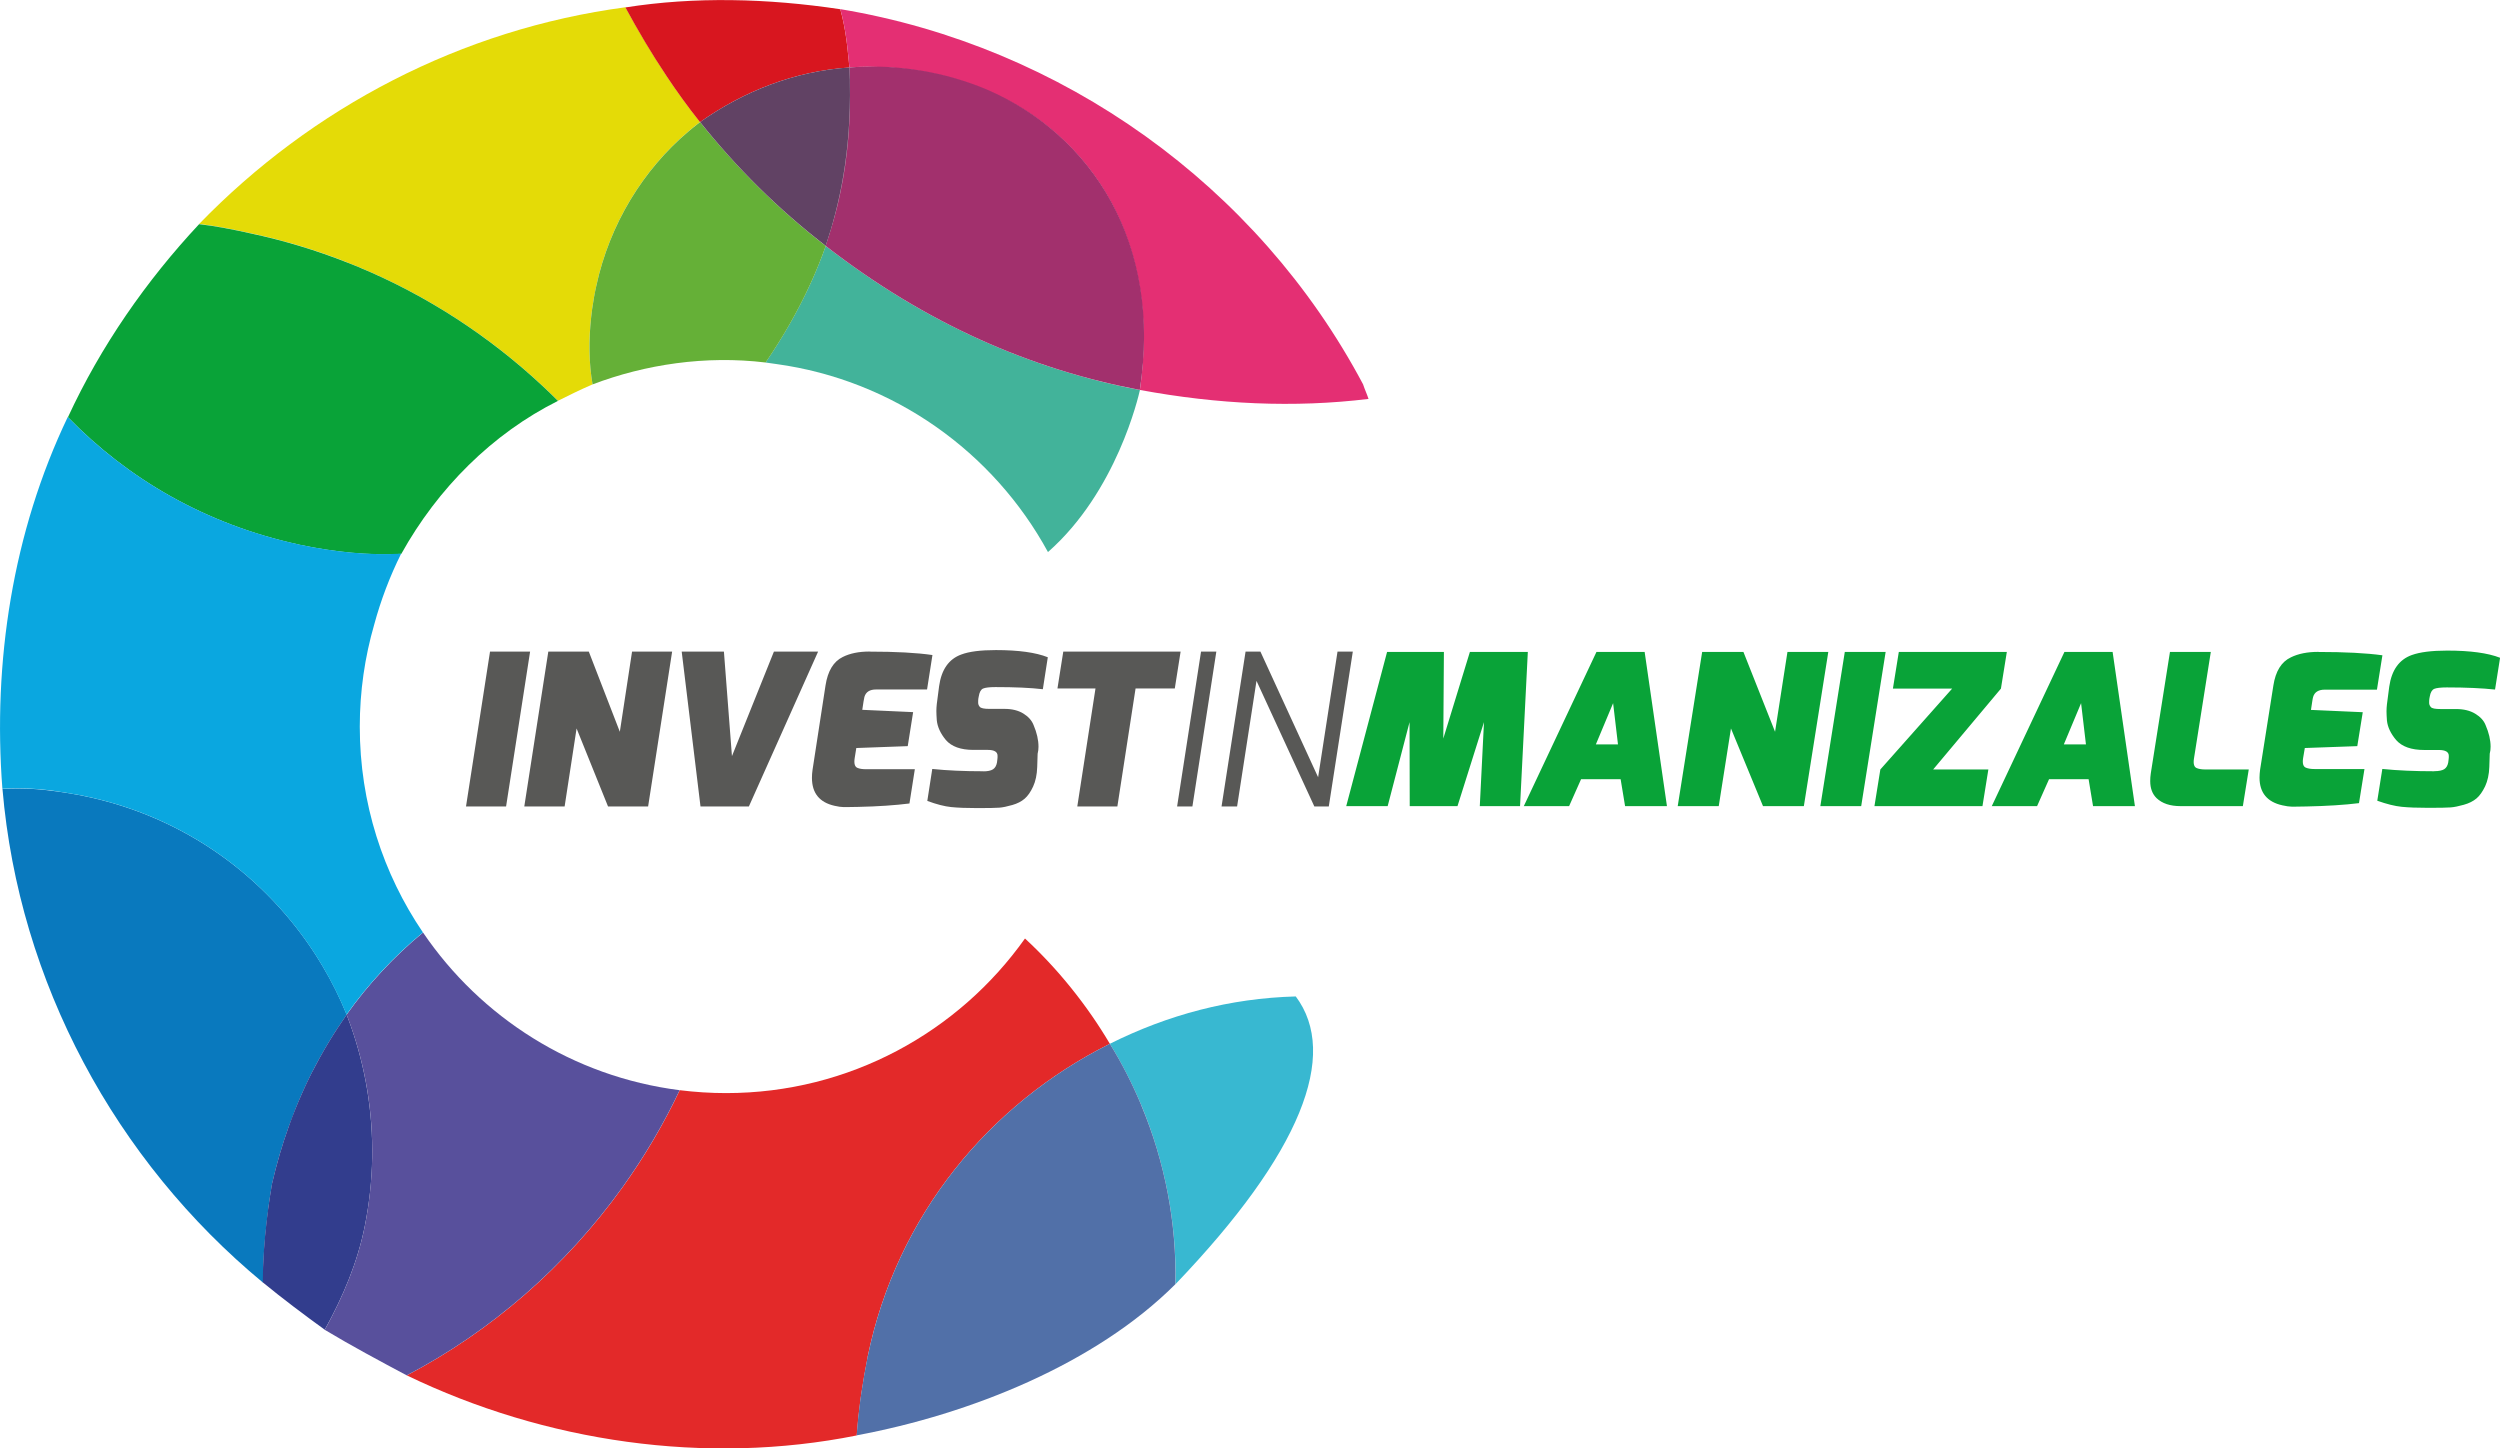 <svg xmlns="http://www.w3.org/2000/svg" viewBox="0 0 292.54 169.48"><defs><style>      .cls-1 {        fill: #5170a8;      }      .cls-2 {        fill: #323d8d;      }      .cls-3 {        fill: #614264;      }      .cls-4 {        fill: #e4db07;      }      .cls-5 {        fill: #65b037;      }      .cls-6 {        fill: #42b39a;      }      .cls-7 {        fill: #e32929;      }      .cls-8 {        fill: #38b8d1;      }      .cls-9 {        fill: #a2306d;      }      .cls-10 {        fill: none;      }      .cls-11 {        fill: #58509c;      }      .cls-12 {        fill: #09a338;      }      .cls-13 {        fill: #0979be;      }      .cls-14 {        fill: #e42f73;      }      .cls-15 {        fill: #0aa7e0;      }      .cls-16 {        fill: #d8161f;      }      .cls-17 {        fill: #585856;      }    </style></defs><g><g id="Capa_1"><g><g><path class="cls-17" d="M142.94,94.37l2.81-18.12h1.74l6.75,14.7,2.27-14.7h1.79l-2.81,18.12h-1.69l-6.77-14.7-2.27,14.7h-1.81ZM137.74,94.37l2.8-18.12h1.79l-2.8,18.12h-1.79ZM123.74,80.56l.68-4.31h13.73l-.68,4.31h-4.59l-2.13,13.81h-4.69l2.13-13.81h-4.45ZM115.06,90.26c.52,0,.89-.08,1.14-.24.24-.16.39-.42.46-.78l.05-.4c.02-.12.02-.25.02-.4,0-.46-.38-.69-1.14-.69h-1.69c-1.48,0-2.56-.39-3.22-1.16-.63-.76-.98-1.53-1.06-2.3-.03-.45-.05-.81-.05-1.09s.02-.55.05-.82l.27-2.08c.27-1.95,1.14-3.18,2.59-3.71.92-.35,2.27-.52,4.06-.52,2.64,0,4.67.28,6.07.84l-.58,3.74c-1.45-.17-3.3-.25-5.54-.25-.71,0-1.19.06-1.45.17-.26.11-.43.42-.51.92l-.05.27c-.02.13-.02.28-.02.46s.06.34.19.49c.13.16.5.24,1.11.24h1.79c.87,0,1.6.18,2.19.54.59.36.99.81,1.2,1.34.39.91.58,1.76.58,2.55,0,.28-.03.55-.1.82l-.05,1.56c-.03.89-.19,1.65-.48,2.28-.29.63-.62,1.1-.99,1.42-.37.32-.85.57-1.45.74-.6.17-1.1.28-1.51.31-.41.03-1.26.05-2.54.05s-2.31-.04-3.1-.12c-.78-.08-1.71-.32-2.79-.72l.58-3.74c1.72.18,3.72.27,5.97.27M101.76,76.25c3.05,0,5.5.13,7.35.4l-.63,4.03h-5.97c-.74,0-1.19.29-1.36.87-.03.12-.06.29-.1.52l-.15.99,5.95.27-.63,3.98-6.02.22-.19,1.19c-.1.64.02,1.02.34,1.14.24.1.56.15.97.15h5.73l-.63,4.01c-1.66.21-3.67.35-6.02.4l-1.23.02h-.48c-.26,0-.6-.05-1.04-.15-1.76-.4-2.64-1.48-2.64-3.27,0-.3.02-.61.07-.94l1.52-9.88c.26-1.68.93-2.79,2.01-3.32.85-.43,1.9-.64,3.14-.64M79.78,76.25h4.93l.94,12.23,4.91-12.23h5.17l-8.1,18.12h-5.66l-2.2-18.12ZM61.35,94.37l2.81-18.12h4.74l3.63,9.38,1.43-9.38h4.69l-2.81,18.12h-4.69l-3.68-9.13-1.4,9.13h-4.72ZM54.53,94.37l2.81-18.12h4.69l-2.81,18.12h-4.69Z"></path><path class="cls-12" d="M284.85,90.24c.53,0,.91-.08,1.16-.23.25-.16.4-.42.47-.78l.05-.39c.02-.12.02-.25.02-.39,0-.46-.39-.69-1.16-.69h-1.72c-1.51,0-2.6-.39-3.28-1.16-.64-.76-1-1.52-1.08-2.29-.03-.44-.05-.81-.05-1.08s.02-.55.05-.81l.27-2.07c.28-1.94,1.16-3.17,2.64-3.7.94-.34,2.32-.52,4.14-.52,2.69,0,4.76.28,6.19.84l-.59,3.72c-1.48-.16-3.36-.25-5.64-.25-.72,0-1.22.06-1.48.17-.26.12-.44.42-.52.91l-.05.27c-.02.13-.02.28-.02.46s.07.34.2.49c.13.16.51.23,1.13.23h1.82c.89,0,1.63.18,2.23.54.6.36,1.01.8,1.22,1.33.39.9.59,1.75.59,2.54,0,.28-.03.55-.1.81l-.05,1.55c-.03.89-.2,1.64-.49,2.27-.3.62-.63,1.1-1.01,1.42-.38.32-.87.57-1.48.74-.61.17-1.12.28-1.54.31-.42.03-1.28.05-2.59.05s-2.36-.04-3.15-.12c-.8-.08-1.75-.32-2.85-.71l.59-3.72c1.76.18,3.79.27,6.09.27M271.29,76.29c3.11,0,5.6.13,7.49.39l-.64,4.02h-6.09c-.76,0-1.22.29-1.38.86-.03.11-.07.29-.1.52l-.15.99,6.06.27-.64,3.97-6.14.22-.2,1.18c-.1.64.02,1.02.35,1.13.25.1.58.15.99.15h5.84l-.64,3.99c-1.69.21-3.74.34-6.14.39l-1.26.02h-.49c-.26,0-.62-.05-1.06-.15-1.79-.39-2.69-1.48-2.69-3.25,0-.3.03-.61.07-.94l1.55-9.83c.26-1.68.94-2.78,2.05-3.3.87-.43,1.94-.64,3.2-.64M258.06,90.04h5.08l-.69,4.29h-7.29c-1.22,0-2.15-.31-2.81-.94-.49-.48-.74-1.14-.74-2,0-.28.02-.58.07-.91l2.24-14.19h4.78l-1.97,12.47c-.1.64.02,1.02.35,1.13.25.1.58.15.99.15M241.5,87.11h2.59l-.57-4.83-2.02,4.83ZM233.07,94.33l8.5-18.04h5.64l2.61,18.04h-4.9l-.52-3.15h-4.63l-1.4,3.15h-5.3ZM219.34,94.33l.69-4.29,8.4-9.46h-6.93l.69-4.29h12.64l-.69,4.29-7.93,9.46h6.46l-.69,4.29h-12.64ZM213.01,94.33l2.86-18.04h4.78l-2.86,18.04h-4.78ZM196.32,94.33l2.86-18.04h4.83l3.7,9.34,1.45-9.34h4.78l-2.86,18.04h-4.78l-3.75-9.09-1.43,9.09h-4.81ZM186.74,87.11h2.59l-.57-4.83-2.02,4.83ZM178.31,94.33l8.5-18.04h5.64l2.61,18.04h-4.9l-.52-3.15h-4.63l-1.4,3.15h-5.3ZM157.53,94.33l4.78-18.04h6.65l-.07,10.13,3.11-10.13h6.78l-.91,18.04h-4.71l.49-9.83-3.1,9.83h-5.59l-.02-9.83-2.56,9.83h-4.83Z"></path></g><g><path class="cls-4" d="M40.71,30.74c.41.16.81.33,1.22.49,8.06,3.36,15.33,8.11,21.53,13.9.62.58,1.23,1.17,1.83,1.77h0c1.28-.64,2.56-1.28,4.05-1.92-.44-2.51-.47-5.23-.16-7.93.03-.3.07-.6.11-.9.13-.9.28-1.79.48-2.68,1.57-7.26,5.5-13.62,10.77-18.08.35-.3.71-.59,1.07-.87.1-.08.2-.16.31-.24-1.42-1.77-2.72-3.59-3.95-5.44-1.72-2.59-3.29-5.25-4.79-7.99-19.18,2.56-36.66,11.72-49.88,25.36,1.92.21,4.05.64,5.97,1.07,3.96.84,7.78,2,11.44,3.45Z"></path><path class="cls-12" d="M34.86,63.7c.05.01.11.03.16.04,4.05.85,8.1,1.28,11.94,1.07h0c4.26-7.67,10.66-14.07,18.33-17.9-.6-.6-1.21-1.19-1.83-1.77-6.21-5.79-13.47-10.55-21.53-13.9-.4-.17-.81-.33-1.22-.49-3.66-1.45-7.48-2.61-11.44-3.45-1.92-.43-4.05-.85-5.97-1.07h0c-6.18,6.61-11.51,14.28-15.35,22.59h0s0,0,0,0c7,7.21,16.11,12.52,26.91,14.88Z"></path><path class="cls-10" d="M95.79,30.98c.29-.73.57-1.46.83-2.19t0,0c-.26.74-.53,1.47-.83,2.19Z"></path><path class="cls-10" d="M96.62,28.78s0,0,0,0c-5.54-4.26-10.44-9.17-14.71-14.49h0c-1.42-1.77-2.72-3.59-3.95-5.44,1.23,1.85,2.53,3.66,3.95,5.44,0,0,0,0,0,0,4.26,5.33,9.17,10.23,14.71,14.49Z"></path><path class="cls-10" d="M99.45,9.67c0-.1,0-.21,0-.31,0,.1,0,.21,0,.31Z"></path><path class="cls-10" d="M115.49,10.59c-3.86-1.66-8.14-2.6-12.65-2.74-.45-.02-.89-.03-1.33-.03-.72,0-1.42.03-2.11.08h0c5.81-.28,11.29.68,16.1,2.7Z"></path><path class="cls-10" d="M63.46,45.13c-6.21-5.79-13.47-10.55-21.53-13.9,8.06,3.36,15.33,8.11,21.53,13.9Z"></path><path class="cls-10" d="M101.52,158.8c-.28,1.39-.51,2.74-.71,4.06.2-1.33.43-2.67.71-4.06,3.41-16.63,14.28-29.63,28.35-36.66,1.42,2.31,2.66,4.75,3.71,7.26-1.05-2.52-2.28-4.95-3.71-7.26-14.07,7.03-24.94,20.04-28.35,36.66Z"></path><path class="cls-10" d="M38.66,121.63c-.45.73-.88,1.47-1.29,2.22.41-.75.84-1.49,1.29-2.22Z"></path><path class="cls-10" d="M40.56,118.73s0,0,0,0c-.35.5-.69,1.01-1.03,1.53.34-.51.68-1.02,1.03-1.53.16.42.32.84.47,1.27-.15-.43-.31-.85-.47-1.27,2.5-3.54,5.61-6.88,8.94-9.61,0,0,0,0,0,0-3.32,2.74-6.44,6.07-8.94,9.61Z"></path><path class="cls-6" d="M133.39,45.64c-12.73-2.42-25.03-7.75-36.77-16.86-.26.74-.53,1.47-.83,2.19-1.3,3.23-2.94,6.33-4.73,9.19-.48.77-.98,1.53-1.48,2.26.43.05.85.11,1.27.18,13.74,1.89,25.41,10.3,31.78,22,8.05-7.08,10.6-18.25,10.76-18.96,0,0,0,0,0,0,0,0,0,0,0,0Z"></path><path class="cls-7" d="M101.52,158.8c3.41-16.63,14.28-29.63,28.35-36.66-2.65-4.49-6.09-8.78-9.93-12.32-7.76,10.94-20.54,18.09-34.97,18.09-1.84,0-3.65-.12-5.43-.34-1.91,4.03-4.17,7.85-6.73,11.41-6.64,9.24-15.33,16.79-25.21,21.96,16.17,7.81,34.99,10.57,52.65,7.03.1-1.38.24-2.75.43-4.15.04-.32.09-.63.14-.95.2-1.33.43-2.67.71-4.06Z"></path><path class="cls-8" d="M151.61,116.6c-7.67.21-14.92,2.13-21.74,5.54,1.42,2.31,2.66,4.75,3.71,7.26,2.71,6.53,4.12,13.64,3.97,20.87,14.71-15.35,19.18-26.86,14.07-33.68Z"></path><path class="cls-1" d="M133.58,129.4c-1.05-2.52-2.28-4.95-3.71-7.26-14.07,7.03-24.94,20.04-28.35,36.66-.28,1.39-.51,2.74-.71,4.06-.05.32-.09.64-.14.95-.19,1.4-.33,2.77-.43,4.15,13.29-2.48,27.97-8.36,37.3-17.69h0s0,0,0,0c.15-7.23-1.25-14.35-3.97-20.87Z"></path><path class="cls-1" d="M100.68,163.82c.04-.32.09-.63.14-.95-.05.32-.09.64-.14.95Z"></path><path class="cls-1" d="M133.58,129.4c2.71,6.53,4.12,13.64,3.97,20.87h0c.15-7.23-1.25-14.35-3.97-20.87Z"></path><path class="cls-10" d="M80.53,15.4c-5.27,4.46-9.2,10.81-10.77,18.08-.2.88-.35,1.78-.48,2.68.13-.9.28-1.79.48-2.68,1.57-7.26,5.5-13.62,10.77-18.08Z"></path><path class="cls-5" d="M69.34,44.98c6.18-2.34,13.21-3.41,20.25-2.56.5-.73,1-1.49,1.48-2.26,1.79-2.85,3.42-5.96,4.73-9.19.29-.73.57-1.46.83-2.19-5.54-4.26-10.44-9.17-14.71-14.49,0,0,0,0,0,0-.1.08-.2.16-.31.24-.36.28-.72.57-1.07.87-5.27,4.46-9.2,10.81-10.77,18.08-.2.88-.35,1.78-.48,2.68-.04.3-.08.6-.11.9-.3,2.71-.28,5.42.16,7.93Z"></path><path class="cls-5" d="M95.79,30.98c-1.3,3.23-2.94,6.33-4.73,9.19,1.79-2.85,3.42-5.96,4.73-9.19Z"></path><path class="cls-16" d="M77.96,8.85c1.23,1.85,2.53,3.66,3.95,5.44h0c5.12-3.62,11.08-5.97,17.48-6.39-.03-.29-.05-.58-.08-.87-.05-.57-.11-1.14-.18-1.7-.03-.28-.07-.56-.11-.84-.16-1.12-.37-2.24-.69-3.41-8.53-1.28-17.05-1.49-25.15-.21h0c1.49,2.74,3.06,5.4,4.79,7.99Z"></path><path class="cls-16" d="M73.17.86h0c1.49,2.74,3.06,5.4,4.79,7.99-1.72-2.59-3.29-5.25-4.79-7.99Z"></path><path class="cls-16" d="M99.31,7.02c.03.29.05.58.08.87h0c-.03-.29-.05-.58-.08-.87Z"></path><path class="cls-16" d="M99.31,7.02c-.05-.57-.11-1.14-.18-1.7.07.56.13,1.13.18,1.7Z"></path><path class="cls-12" d="M29.27,27.29c3.96.84,7.78,2,11.44,3.45-3.66-1.45-7.48-2.61-11.44-3.45-1.92-.43-4.05-.85-5.97-1.07h0c1.92.21,4.05.64,5.97,1.07Z"></path><path class="cls-12" d="M35.02,63.74h0c4.05.85,8.1,1.28,11.94,1.07h0c-3.84.21-7.89-.21-11.94-1.07Z"></path><path class="cls-12" d="M7.95,48.82s0,0,0,0c7,7.21,16.11,12.52,26.91,14.88-10.8-2.36-19.91-7.67-26.91-14.88Z"></path><polygon class="cls-3" points="99.39 7.89 99.39 7.89 99.39 7.89 99.39 7.89"></polygon><rect class="cls-3" x="99.39" y="7.89" height="0"></rect><path class="cls-10" d="M9.87,93.15c-.24-.05-.47-.09-.71-.14.24.04.47.09.71.14,11.78,2.42,21.3,9.49,27.2,18.8-5.9-9.31-15.43-16.38-27.2-18.8Z"></path><path class="cls-13" d="M31.39,141.43c.13-.96.28-1.92.44-2.88.53-2.33,1.19-4.58,1.97-6.74.47-1.3.97-2.57,1.52-3.81.37-.83.75-1.64,1.15-2.44.29-.58.6-1.15.91-1.71.41-.75.84-1.49,1.29-2.22.28-.46.57-.92.87-1.37.34-.51.68-1.02,1.03-1.53t0,0h0c-.8-1.96-1.74-3.87-2.83-5.69-.22-.36-.44-.73-.66-1.08-5.9-9.31-15.43-16.38-27.2-18.8-.24-.05-.47-.09-.71-.14-.55-.1-1.11-.21-1.66-.29,0,0-.02,0-.02,0-.3-.05-.6-.09-.9-.13-1.5-.21-3-.34-4.5-.34-.6,0-1.2.02-1.8.06,1.92,22.59,13.21,43.48,30.48,57.76,0-2.4.17-4.8.45-7.19.06-.48.12-.96.18-1.44Z"></path><path class="cls-15" d="M40.56,118.73h0c-.8-1.97-1.74-3.87-2.83-5.69,1.08,1.82,2.03,3.73,2.83,5.69Z"></path><path class="cls-2" d="M40.56,118.73c-.35.5-.69,1.01-1.03,1.53-.3.45-.58.91-.87,1.37-.45.73-.88,1.47-1.29,2.22-.31.57-.61,1.13-.91,1.71-.4.8-.79,1.61-1.15,2.44-.55,1.24-1.06,2.51-1.52,3.81-.78,2.16-1.43,4.41-1.97,6.74-.16.96-.31,1.92-.44,2.88-.06.48-.13.96-.18,1.44-.28,2.4-.45,4.8-.45,7.19h0c2.34,1.92,4.9,3.84,7.25,5.54,2.13-3.84,3.84-7.89,4.69-12.15.53-2.66.82-5.33.86-7.97.09-5.34-.79-10.58-2.52-15.49-.15-.43-.31-.85-.47-1.27Z"></path><path class="cls-2" d="M31.39,141.43c.13-.96.28-1.92.44-2.88.53-2.33,1.19-4.58,1.97-6.74-.78,2.16-1.43,4.41-1.97,6.74-.16.96-.31,1.92-.44,2.88Z"></path><path class="cls-2" d="M39.53,120.26c-.3.45-.58.91-.87,1.37.28-.46.57-.92.87-1.37Z"></path><path class="cls-2" d="M31.21,142.87c-.28,2.4-.45,4.8-.45,7.19h0c0-2.4.17-4.8.45-7.19Z"></path><path class="cls-2" d="M37.37,123.85c-.31.57-.61,1.13-.91,1.71.29-.58.6-1.15.91-1.71Z"></path><path class="cls-2" d="M35.31,128c-.55,1.24-1.06,2.51-1.52,3.81.47-1.3.97-2.57,1.52-3.81Z"></path><path class="cls-2" d="M36.47,125.56c-.4.8-.79,1.61-1.15,2.44.37-.83.75-1.64,1.15-2.44Z"></path><path class="cls-11" d="M49.5,109.12c-3.33,2.74-6.44,6.07-8.94,9.61.16.42.32.84.47,1.27,1.74,4.91,2.62,10.15,2.52,15.49-.05,2.64-.33,5.3-.86,7.97-.85,4.26-2.56,8.31-4.69,12.15,3.2,1.92,6.39,3.62,9.59,5.33,9.88-5.17,18.56-12.72,25.21-21.96,2.56-3.57,4.82-7.38,6.73-11.41-12.48-1.58-23.28-8.52-30.03-18.45Z"></path><path class="cls-11" d="M79.53,127.56c-1.91,4.03-4.17,7.85-6.73,11.41,2.57-3.57,4.82-7.38,6.73-11.41h0Z"></path><path class="cls-11" d="M43.56,135.49c.09-5.34-.79-10.58-2.52-15.49,1.74,4.91,2.62,10.15,2.52,15.49Z"></path><path class="cls-15" d="M6.57,92.59c.3.04.6.09.9.13,0,0,.02,0,.02,0,.55.09,1.11.19,1.66.29.24.04.47.09.71.14,11.78,2.42,21.3,9.49,27.2,18.8.23.36.45.72.66,1.08,1.08,1.82,2.03,3.73,2.83,5.69,2.5-3.54,5.61-6.88,8.94-9.61-4.66-6.86-7.39-15.14-7.39-24.07,0-4.15.59-8.16,1.69-11.96.77-2.84,1.82-5.62,3.15-8.29-3.84.21-7.89-.21-11.94-1.07h0c-.05-.01-.11-.03-.16-.04-10.8-2.36-19.91-7.67-26.91-14.88C1.48,62.27-.86,77.48.28,92.3c.6-.04,1.2-.06,1.8-.06,1.5,0,3,.13,4.5.34Z"></path><path class="cls-15" d="M35.02,63.74h0c-.05-.01-.11-.03-.16-.04.05.01.11.03.16.04Z"></path><path class="cls-15" d="M2.08,92.24c1.5,0,3,.13,4.5.34-1.5-.21-3-.34-4.5-.34Z"></path><path class="cls-15" d="M9.16,93.02c-.55-.1-1.11-.21-1.66-.29.55.09,1.11.19,1.66.29Z"></path><path class="cls-14" d="M99.13,5.32c.07.56.13,1.13.18,1.7.03.29.05.58.08.87h0c.69-.05,1.4-.08,2.11-.08.44,0,.89.01,1.33.03,4.51.14,8.79,1.09,12.65,2.74,12.64,5.31,20.33,18.2,17.91,35.01h0s0,.02,0,.04c9.13,1.69,18.04,2.11,26.75,1.05-.21-.64-.43-1.07-.64-1.71C147.16,21.71,124.28,5.4,98.33,1.07c.32,1.17.53,2.29.69,3.41.04.28.08.56.11.84Z"></path><path class="cls-14" d="M133.4,45.6s0,.03,0,.04c0,0,0,0,0,0,0-.02,0-.04,0-.04h0Z"></path><polygon class="cls-14" points="99.39 7.89 99.39 7.89 99.39 7.89 99.39 7.89 99.39 7.89 99.39 7.89 99.39 7.89"></polygon><polygon class="cls-9" points="96.62 28.78 96.62 28.78 96.62 28.78 96.62 28.78 96.62 28.78"></polygon><path class="cls-9" d="M133.38,45.59c2.63-16.96-5.48-29.78-17.91-35.12-4.81-2.02-10.32-3.02-16.08-2.58.02.49.04.97.05,1.46,0,.1,0,.21,0,.31.09,4.31-.19,8.62-1.12,12.93-.43,2.13-1.07,4.26-1.71,6.18h0c11.74,9.11,24.04,14.45,36.77,16.86,0,0,0,0,0,0,0,0-.01,0-.02,0,0-.01,0-.03,0-.04Z"></path><path class="cls-9" d="M98.33,22.6c.94-4.31,1.21-8.62,1.12-12.93.16,8.21-1.23,14.33-2.83,19.12h0c.64-1.92,1.28-4.05,1.71-6.18Z"></path><path class="cls-9" d="M99.39,7.89c.02.5.04.98.05,1.46-.01-.49-.03-.97-.05-1.46h0Z"></path><path class="cls-9" d="M133.37,45.64s.01,0,.02,0c0-.01,0-.03,0-.04h-.02s0,.02,0,.04Z"></path><path class="cls-3" d="M96.62,28.78c1.6-4.78,2.99-10.9,2.83-19.12,0-.1,0-.21,0-.31-.01-.48-.03-.97-.05-1.46h0c-6.39.43-12.36,2.77-17.48,6.39,4.26,5.33,9.17,10.23,14.71,14.49Z"></path></g></g></g></g></svg>